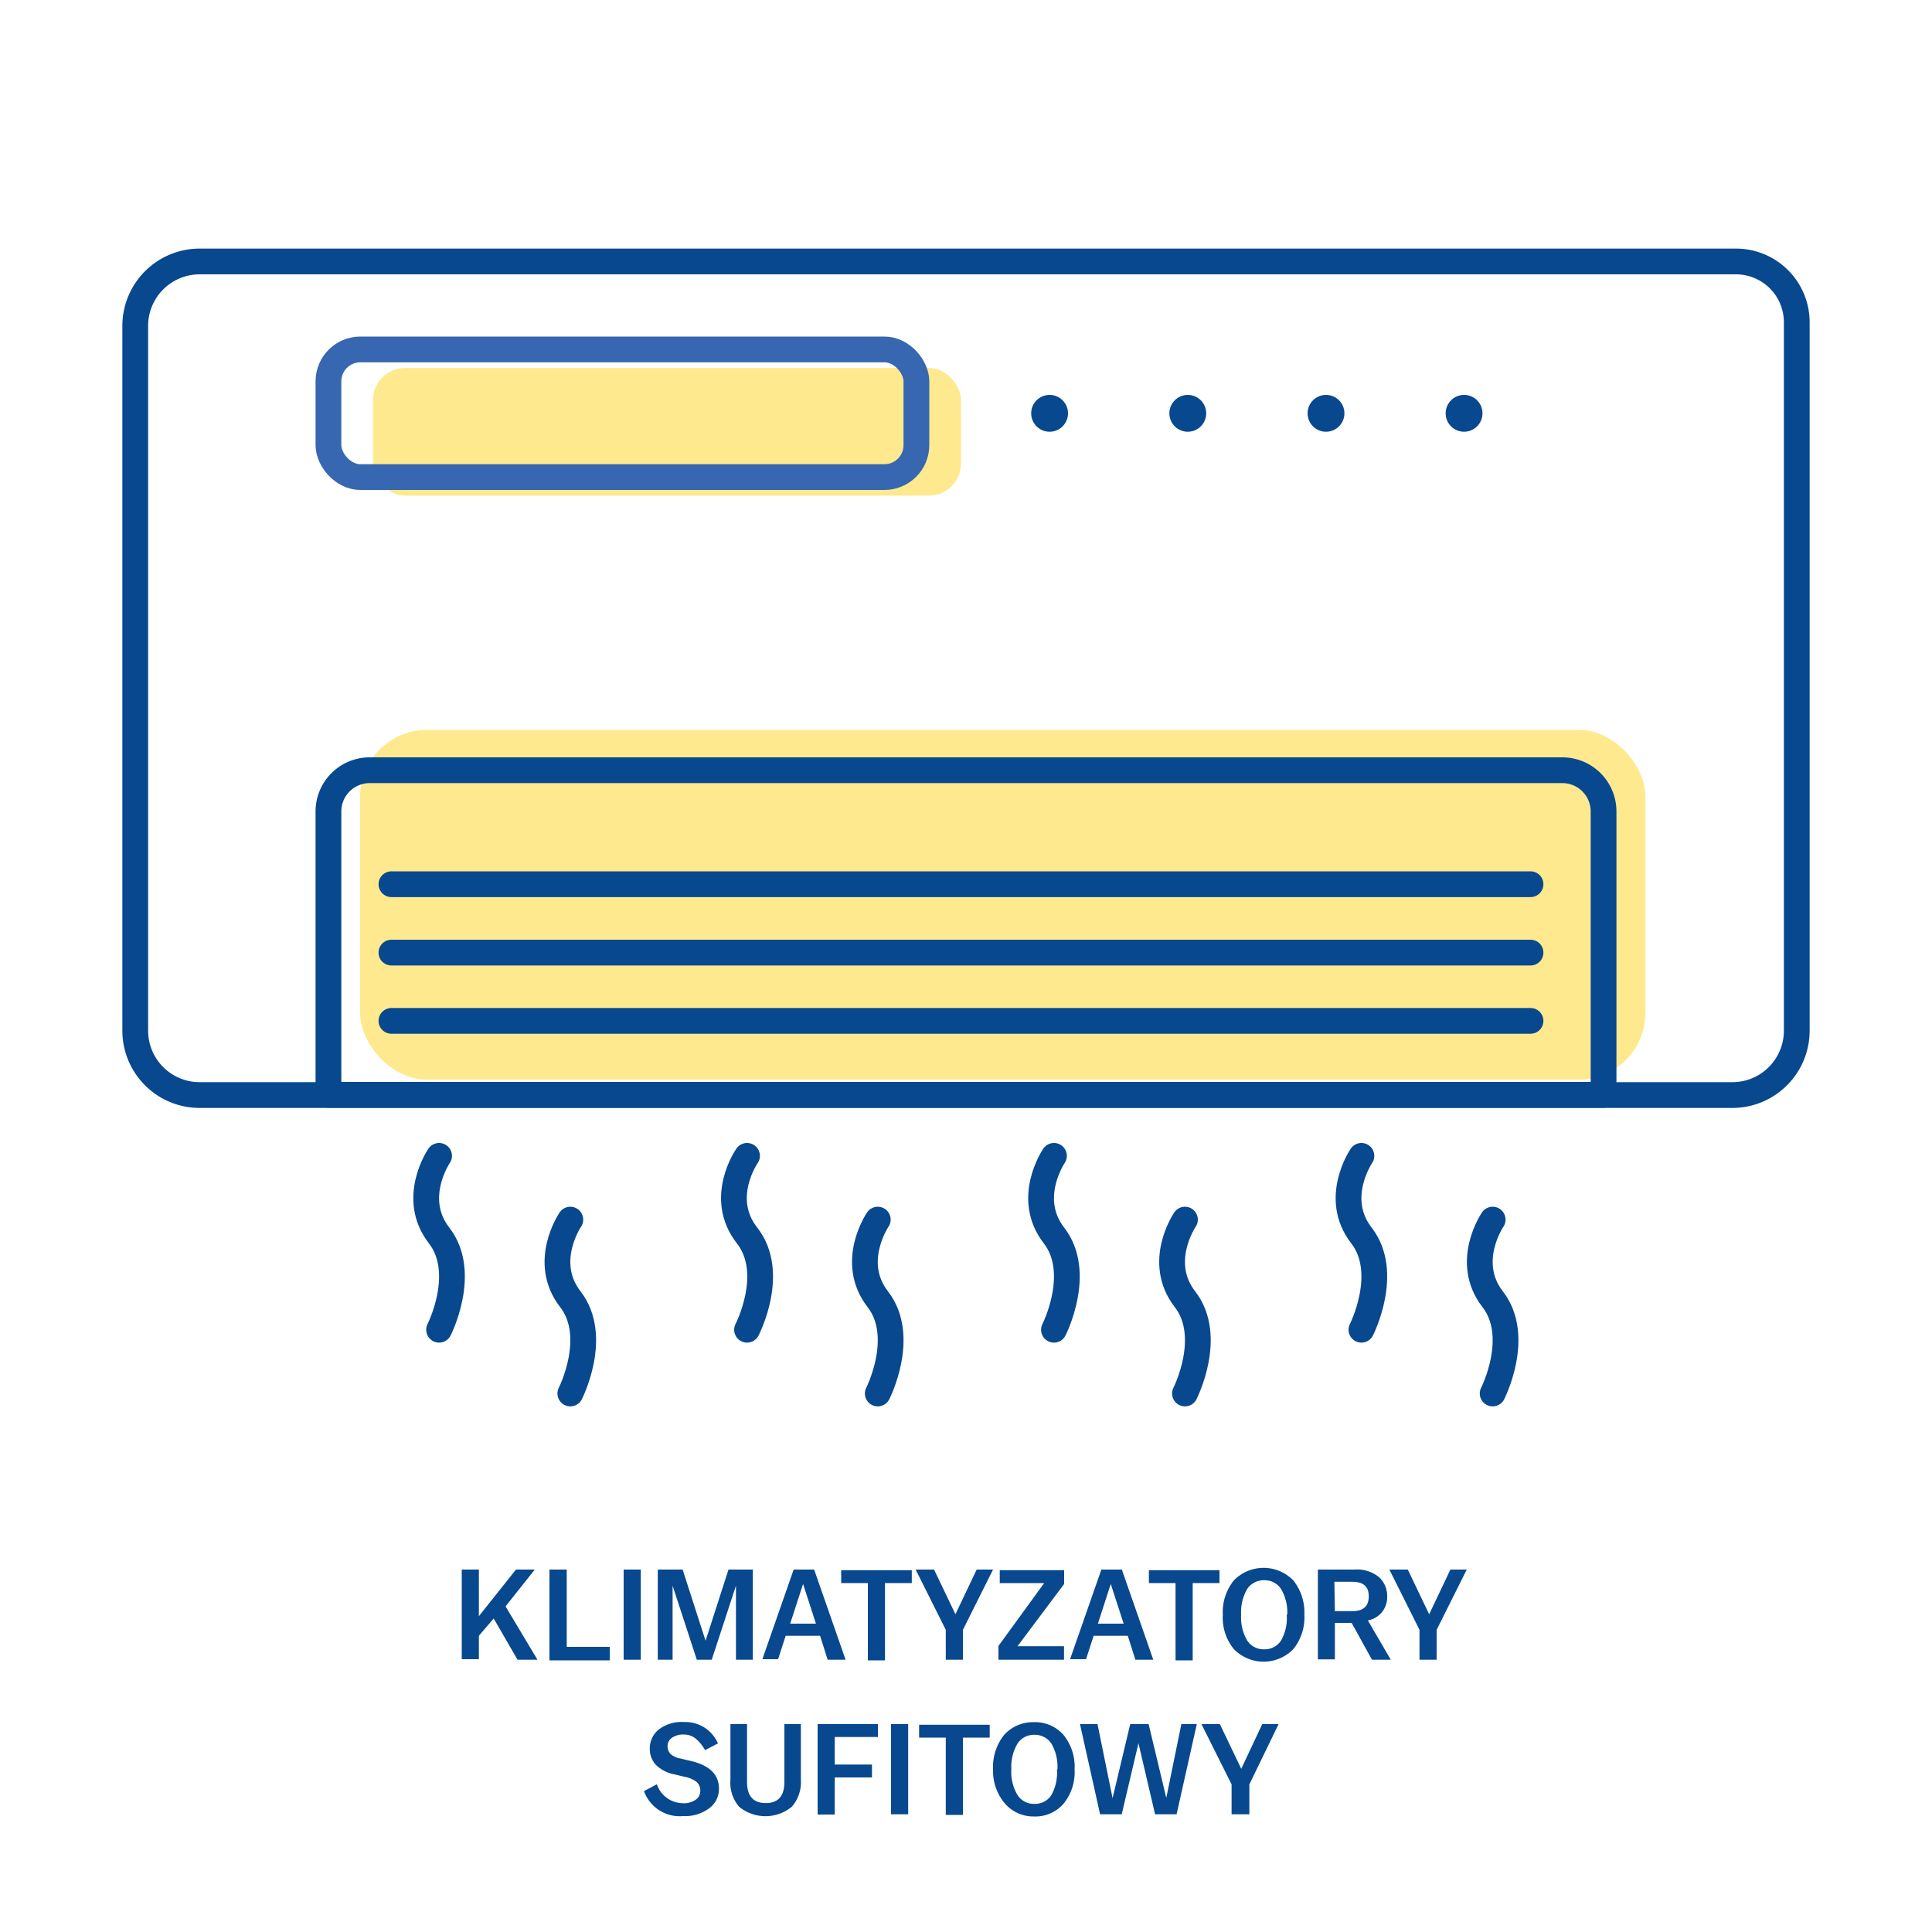 <svg id="Warstwa_1" data-name="Warstwa 1" xmlns="http://www.w3.org/2000/svg" viewBox="0 0 150 150"><defs><style>.cls-1{fill:#ffdb43;opacity:0.6;}.cls-2{fill:#07488f;}.cls-3,.cls-4{fill:none;stroke-linecap:round;stroke-linejoin:round;stroke-width:2px;}.cls-3{stroke:#07488f;}.cls-4{stroke:#3667b0;}</style></defs><title>klimatyzatory_</title><rect class="cls-1" x="28.96" y="28.57" width="45.65" height="9.91" rx="2.48"/><rect class="cls-1" x="27.96" y="56.67" width="99.79" height="27.15" rx="5.18"/><path class="cls-2" d="M35.85,121.86h1.33v3.62l2.88-3.62h1.46l-2.27,2.86,2.48,4.14H40.18l-1.85-3.2L37.18,127v1.82H35.85Z"/><path class="cls-2" d="M42.66,121.86H44v6h3.34v1.05H42.66Z"/><path class="cls-2" d="M48.42,121.86h1.33v7H48.42Z"/><path class="cls-2" d="M51.07,121.86H53l1.78,5.53,1.78-5.53h1.89v7H57.14v-5.75l-1.88,5.75H54.1l-1.88-5.75v5.75H51.07Z"/><path class="cls-2" d="M61.62,121.86h1.59l2.44,7H64.26L63.67,127H61l-.59,1.82H59.19Zm1.73,4.2-1-3.08-1,3.08Z"/><path class="cls-2" d="M67.38,122.91H65.31v-1h5.48v1H68.71v6H67.38Z"/><path class="cls-2" d="M73.43,126.54l-2.34-4.68h1.43l1.66,3.47,1.65-3.47H77.1l-2.34,4.68v2.32H73.43Z"/><path class="cls-2" d="M77.52,127.79l3.55-4.88H77.62v-1h5v1.07L79,127.81h3.61v1.05H77.52Z"/><path class="cls-2" d="M85.51,121.86H87.1l2.44,7H88.15L87.56,127H84.91l-.59,1.82H83.08Zm1.73,4.2-1-3.08-1,3.08Z"/><path class="cls-2" d="M91.27,122.91H89.2v-1h5.48v1H92.6v6H91.27Z"/><path class="cls-2" d="M94.94,125.37v0a3.9,3.9,0,0,1,.85-2.66,3.22,3.22,0,0,1,4.63,0,4,4,0,0,1,.85,2.66v0a3.91,3.91,0,0,1-.85,2.66,3.22,3.22,0,0,1-4.63,0A3.86,3.86,0,0,1,94.94,125.37Zm5,0v0a3.52,3.52,0,0,0-.48-2,1.51,1.51,0,0,0-1.31-.68,1.54,1.54,0,0,0-1.32.68,3.61,3.61,0,0,0-.47,2v0a3.57,3.57,0,0,0,.47,2,1.51,1.51,0,0,0,1.32.68,1.49,1.49,0,0,0,1.31-.68A3.48,3.48,0,0,0,99.9,125.37Z"/><path class="cls-2" d="M102.32,121.86h2.84a2.69,2.69,0,0,1,1.92.6,2,2,0,0,1,.62,1.52,1.82,1.82,0,0,1-1.5,1.83l1.78,3.05h-1.46L104.94,126h-1.3v2.83h-1.32Zm1.32,3.23H105c.84,0,1.27-.38,1.27-1.15s-.43-1.13-1.27-1.13h-1.4Z"/><path class="cls-2" d="M110.21,126.54l-2.34-4.68h1.43l1.66,3.47,1.65-3.47h1.27l-2.34,4.68v2.32h-1.33Z"/><path class="cls-2" d="M50,139.06l1-.53A2.15,2.15,0,0,0,53,140a1.61,1.61,0,0,0,1-.26.82.82,0,0,0,.37-.71.9.9,0,0,0-.27-.67,2.12,2.12,0,0,0-.95-.41l-.79-.19a2.8,2.8,0,0,1-1.44-.74,1.81,1.81,0,0,1-.47-1.29,1.88,1.88,0,0,1,.67-1.43,2.9,2.9,0,0,1,2-.6,2.74,2.74,0,0,1,2.62,1.66l-1,.52a3.16,3.16,0,0,0-.77-.93,1.45,1.45,0,0,0-.86-.28,1.52,1.52,0,0,0-.94.25.78.78,0,0,0-.34.65.85.85,0,0,0,.23.61,1.54,1.54,0,0,0,.77.35l.8.19c1.46.34,2.19,1.06,2.19,2.15a1.86,1.86,0,0,1-.78,1.54,3.12,3.12,0,0,1-2,.59A2.94,2.94,0,0,1,50,139.06Z"/><path class="cls-2" d="M56.71,138.2v-4.34H58v4.5c0,1.09.49,1.63,1.45,1.63s1.45-.54,1.45-1.63v-4.5h1.28v4.34a2.88,2.88,0,0,1-.71,2.08,3.22,3.22,0,0,1-4.08,0A2.84,2.84,0,0,1,56.71,138.2Z"/><path class="cls-2" d="M63.48,133.86h4.68v1H64.81V137H67.7v1H64.81v2.88H63.48Z"/><path class="cls-2" d="M69.18,133.86h1.33v7H69.18Z"/><path class="cls-2" d="M73.43,134.91H71.36v-1h5.48v1H74.76v6H73.43Z"/><path class="cls-2" d="M77.1,137.37v0a4,4,0,0,1,.85-2.66,3,3,0,0,1,2.32-1,2.92,2.92,0,0,1,2.31,1,3.9,3.9,0,0,1,.85,2.66v0a3.86,3.86,0,0,1-.85,2.66,2.89,2.89,0,0,1-2.31,1A2.92,2.92,0,0,1,78,140,3.91,3.91,0,0,1,77.1,137.37Zm5,0v0a3.61,3.61,0,0,0-.47-2,1.54,1.54,0,0,0-1.32-.68,1.51,1.51,0,0,0-1.31.68,3.52,3.52,0,0,0-.48,2v0a3.48,3.48,0,0,0,.48,2,1.49,1.49,0,0,0,1.31.68,1.51,1.51,0,0,0,1.32-.68A3.57,3.57,0,0,0,82.06,137.37Z"/><path class="cls-2" d="M83.85,133.86h1.36l1.17,5.75,1.37-5.75h1.43l1.37,5.73,1.17-5.73h1.2l-1.57,7H89.68l-1.29-5.52-1.3,5.52H85.41Z"/><path class="cls-2" d="M95.62,138.54l-2.34-4.68h1.43l1.66,3.47L98,133.86h1.27L97,138.54v2.32H95.62Z"/><path class="cls-3" d="M47.37-11.85h55a5,5,0,0,1,5,5v119a5,5,0,0,1-5,5H47.65a5,5,0,0,1-5-5V-7.13A4.72,4.72,0,0,1,47.37-11.85Z" transform="translate(127.65 -22.35) rotate(90)"/><path class="cls-3" d="M28.7,59.8H121.3a3.2,3.2,0,0,1,3.2,3.2V85a0,0,0,0,1,0,0h-99a0,0,0,0,1,0,0V63A3.2,3.2,0,0,1,28.7,59.8Z"/><line class="cls-3" x1="30.39" y1="68.65" x2="118.83" y2="68.65"/><line class="cls-3" x1="30.39" y1="73.96" x2="118.83" y2="73.96"/><line class="cls-3" x1="30.39" y1="79.26" x2="118.83" y2="79.26"/><rect class="cls-4" x="25.5" y="27.13" width="45.65" height="9.91" rx="2.48"/><circle class="cls-2" cx="81.49" cy="32.09" r="1.43"/><circle class="cls-2" cx="92.22" cy="32.09" r="1.43"/><circle class="cls-2" cx="102.95" cy="32.09" r="1.43"/><circle class="cls-2" cx="113.67" cy="32.09" r="1.43"/><path class="cls-3" d="M34.09,89.74s-2.25,3.28,0,6.18,0,7.32,0,7.32"/><path class="cls-3" d="M44.28,94.69s-2.25,3.28,0,6.18,0,7.32,0,7.32"/><path class="cls-3" d="M58,89.74S55.71,93,58,95.92s0,7.32,0,7.32"/><path class="cls-3" d="M68.15,94.69s-2.25,3.28,0,6.18,0,7.32,0,7.32"/><path class="cls-3" d="M81.83,89.74s-2.25,3.28,0,6.18,0,7.32,0,7.32"/><path class="cls-3" d="M92,94.69s-2.25,3.28,0,6.18,0,7.32,0,7.32"/><path class="cls-3" d="M105.7,89.74s-2.25,3.28,0,6.18,0,7.32,0,7.32"/><path class="cls-3" d="M115.89,94.69s-2.25,3.28,0,6.18,0,7.32,0,7.32"/></svg>
